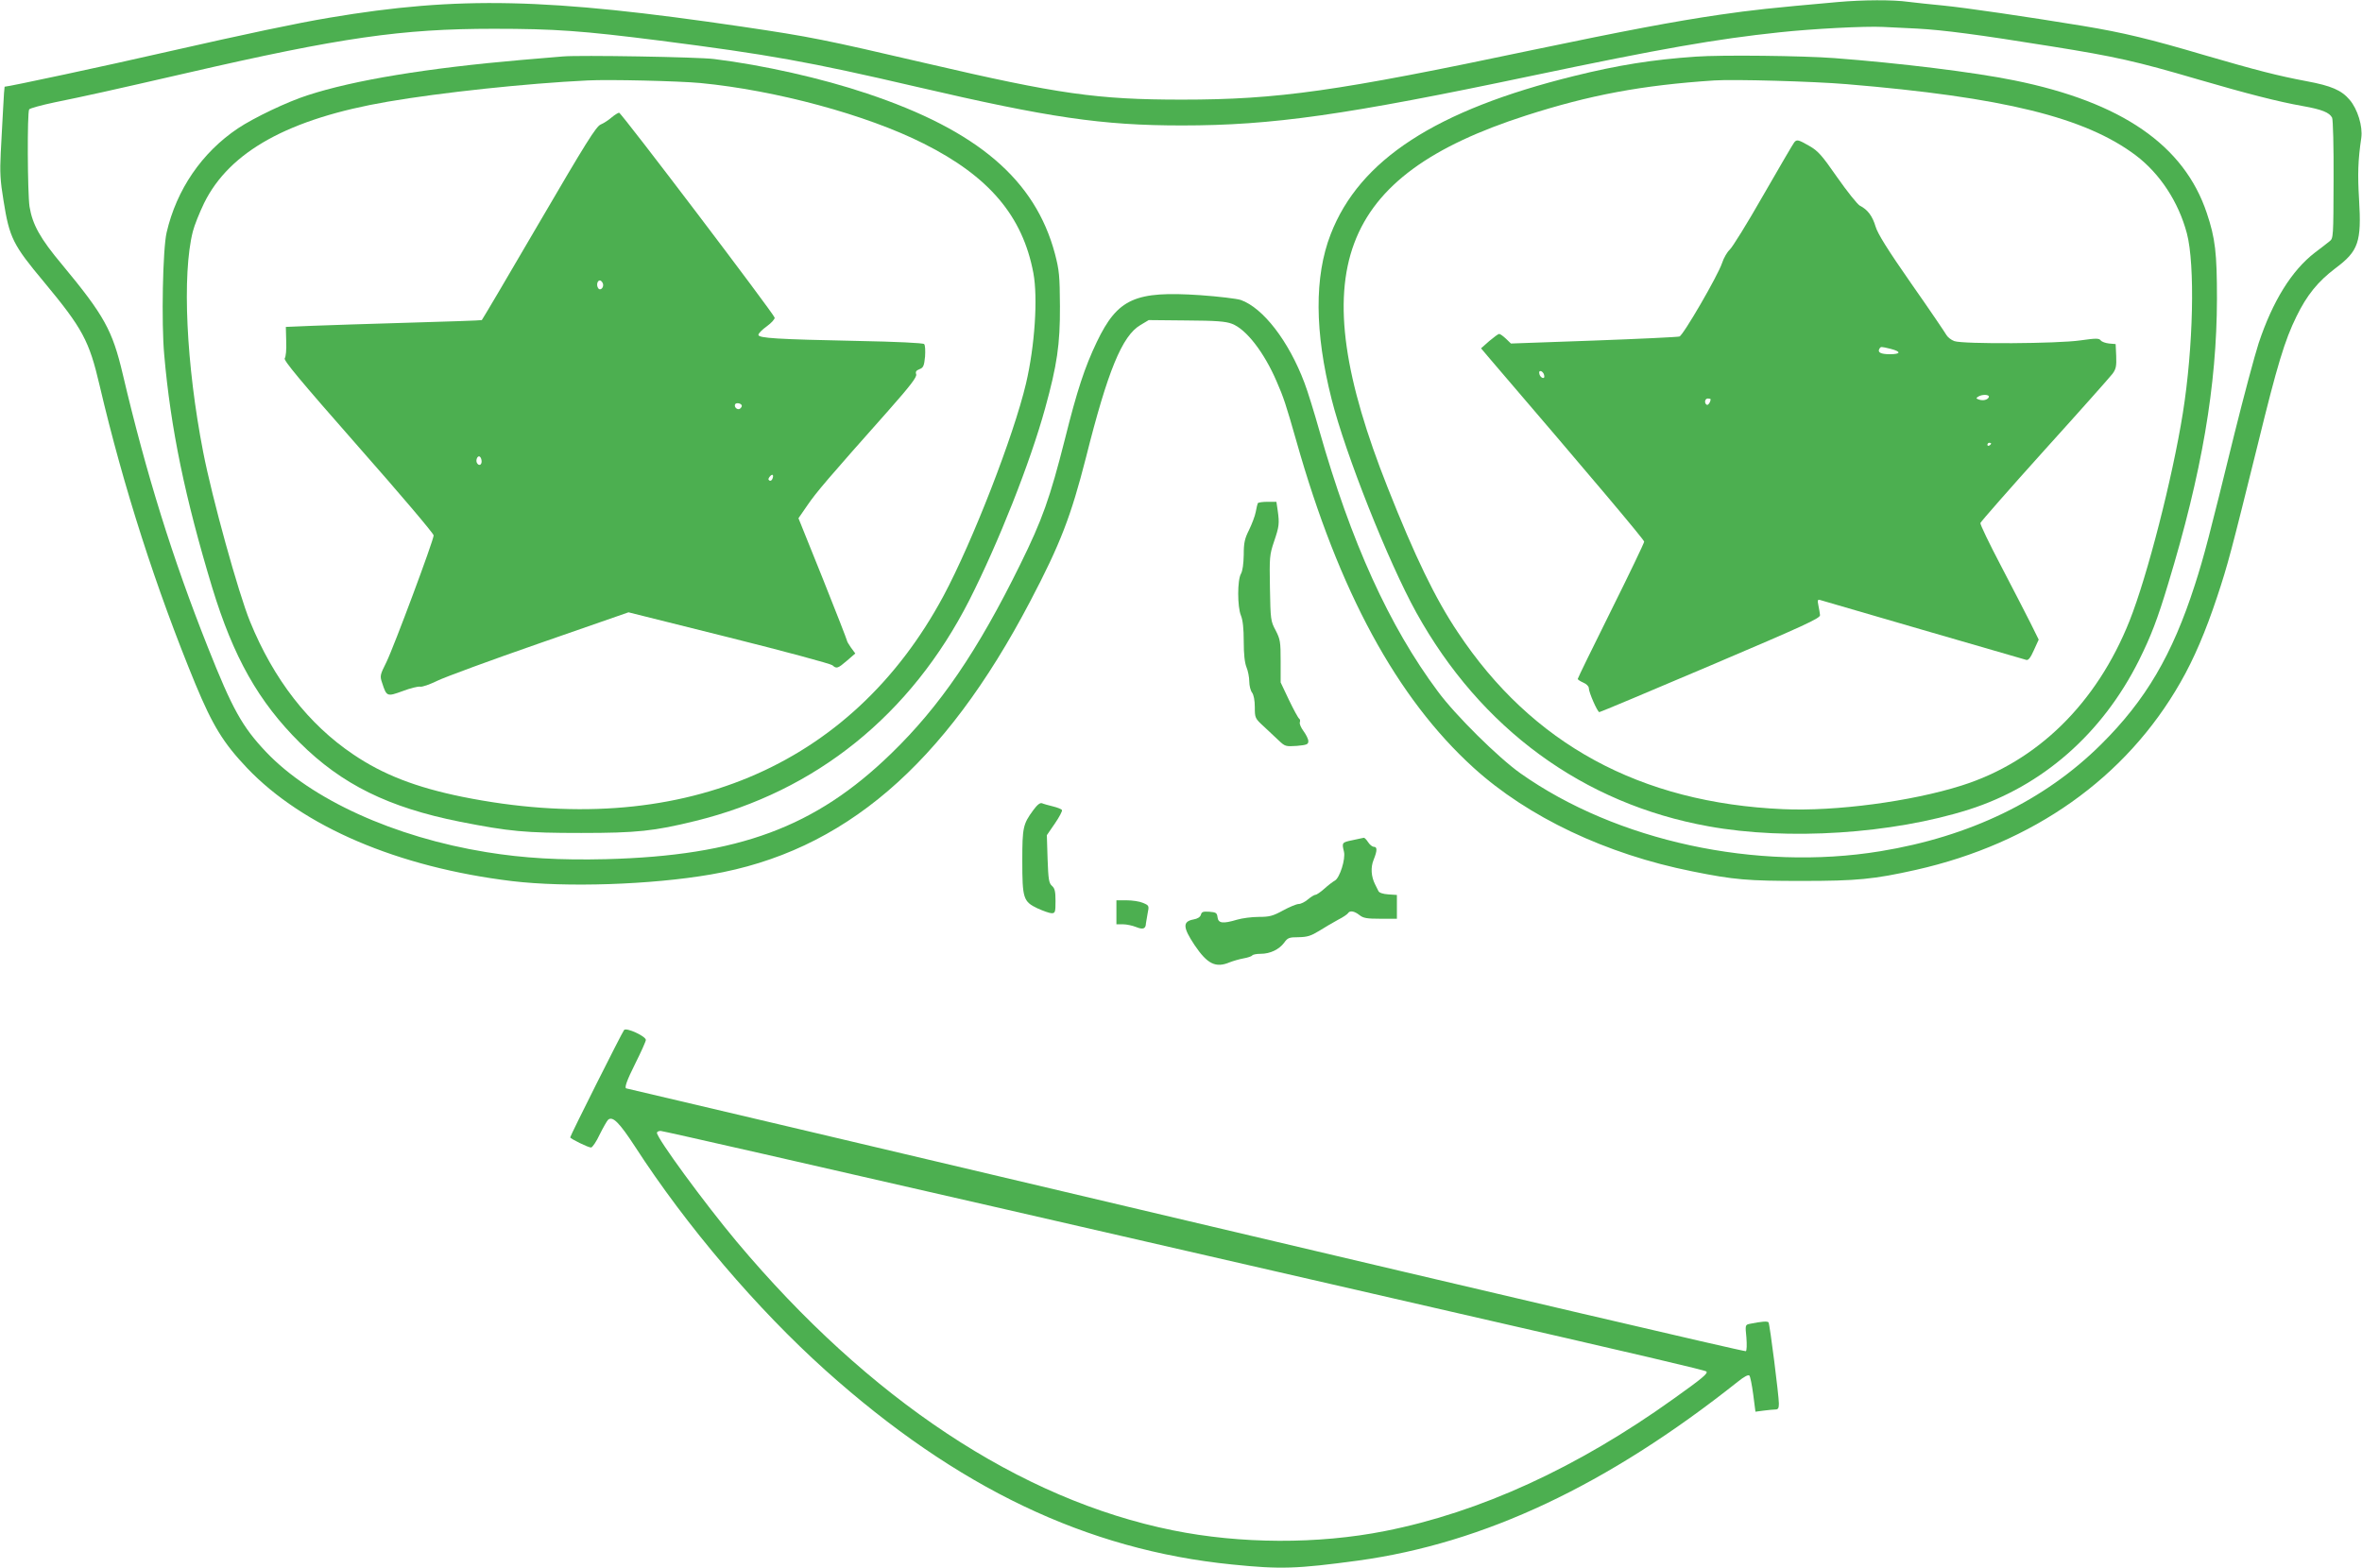 <?xml version="1.0" standalone="no"?>
<!DOCTYPE svg PUBLIC "-//W3C//DTD SVG 20010904//EN"
 "http://www.w3.org/TR/2001/REC-SVG-20010904/DTD/svg10.dtd">
<svg version="1.0" xmlns="http://www.w3.org/2000/svg"
 width="1280pt" height="850pt" viewBox="0 0 1280 850"
 preserveAspectRatio="xMidYMid meet">
<g transform="translate(0,850) scale(0.1,-0.1)"
fill="#4caf50" stroke="none">
<path d="M9960 8489 c-371 -33 -462 -43 -642 -69 -246 -36 -510 -86 -1013
-191 -1062 -224 -1379 -269 -1900 -269 -460 0 -669 30 -1382 196 -563 131
-627 144 -998 199 -1058 156 -1539 167 -2240 49 -179 -30 -448 -87 -880 -185
-331 -76 -860 -189 -880 -189 -1 0 -5 -53 -8 -117 -4 -65 -9 -174 -13 -243 -5
-102 -3 -149 15 -257 32 -202 51 -240 219 -441 210 -253 245 -318 302 -562
129 -551 306 -1101 519 -1618 94 -226 151 -319 280 -455 303 -318 817 -538
1436 -613 293 -35 753 -20 1077 36 718 123 1265 591 1731 1481 164 312 221
462 302 779 118 470 196 660 295 718 l45 27 204 -2 c162 -1 213 -5 247 -18 77
-29 174 -154 242 -312 38 -87 50 -123 107 -323 230 -814 544 -1393 960 -1771
295 -268 719 -469 1185 -562 227 -46 301 -52 595 -52 298 0 390 9 618 60 635
143 1138 499 1433 1016 73 127 137 277 199 464 58 174 77 248 220 825 106 433
146 565 210 695 56 115 116 189 211 261 125 93 142 142 128 374 -8 134 -6 210
12 332 9 63 -20 157 -63 207 -44 52 -99 76 -234 101 -154 29 -271 59 -549 140
-301 89 -442 123 -665 160 -298 49 -633 98 -755 110 -63 6 -148 15 -188 20
-85 12 -246 11 -382 -1z m430 -144 c143 -8 328 -32 725 -96 350 -56 461 -81
795 -179 268 -78 434 -121 570 -145 102 -18 144 -35 158 -63 5 -9 9 -160 8
-335 -1 -313 -1 -319 -22 -335 -12 -10 -47 -37 -79 -61 -126 -97 -229 -263
-305 -491 -22 -68 -81 -289 -131 -490 -138 -562 -165 -666 -215 -821 -122
-379 -266 -624 -508 -864 -306 -304 -712 -500 -1196 -579 -670 -110 -1431 55
-1950 422 -119 84 -353 315 -448 444 -264 354 -471 811 -642 1413 -28 99 -64
216 -81 260 -85 226 -224 406 -345 449 -21 7 -120 19 -219 26 -354 24 -448
-18 -561 -253 -66 -138 -107 -263 -173 -527 -81 -320 -123 -438 -242 -679
-232 -472 -436 -770 -700 -1026 -411 -399 -826 -553 -1544 -572 -251 -6 -446
5 -649 38 -500 81 -950 286 -1194 543 -129 136 -183 233 -315 566 -192 483
-334 939 -462 1483 -56 237 -100 317 -328 592 -120 143 -161 218 -177 315 -11
75 -13 509 -2 527 4 6 66 23 137 38 163 33 307 65 716 159 837 193 1166 240
1664 240 333 0 481 -11 900 -64 592 -76 806 -114 1390 -250 722 -168 1007
-210 1440 -210 489 0 884 56 1900 270 696 146 990 198 1340 235 177 19 461 34
560 29 39 -2 122 -6 185 -9z"/>
<path d="M3050 8194 c-25 -2 -126 -11 -225 -19 -508 -44 -907 -109 -1160 -192
-109 -35 -289 -121 -376 -179 -195 -131 -332 -331 -386 -564 -21 -89 -29 -491
-13 -664 35 -400 113 -775 260 -1261 115 -377 250 -617 474 -840 228 -227 482
-352 868 -429 269 -53 354 -61 658 -61 300 0 395 10 618 65 654 160 1169 576
1485 1197 158 312 330 746 411 1041 64 232 81 344 80 552 -1 167 -4 195 -27
284 -107 402 -420 669 -1018 869 -247 83 -562 154 -829 187 -83 11 -731 22
-820 14z m745 -144 c408 -39 901 -172 1210 -328 355 -178 537 -393 595 -702
25 -134 8 -395 -40 -599 -67 -284 -289 -855 -447 -1151 -501 -933 -1438 -1325
-2608 -1089 -250 51 -429 120 -591 230 -242 163 -431 406 -559 720 -63 154
-206 671 -254 919 -92 472 -115 963 -56 1195 8 33 36 102 61 154 138 280 459
458 996 550 285 49 749 99 1083 115 115 6 492 -3 610 -14z"/>
<path d="M3315 7864 c-16 -14 -43 -32 -60 -39 -25 -11 -80 -99 -334 -534 -167
-287 -307 -523 -310 -526 -4 -2 -180 -8 -391 -14 -212 -6 -449 -14 -528 -17
l-143 -6 2 -78 c2 -46 -2 -84 -8 -92 -8 -10 79 -115 398 -478 225 -255 409
-472 409 -482 0 -26 -215 -603 -256 -687 -35 -70 -36 -75 -23 -113 24 -74 26
-75 111 -44 42 16 84 26 94 24 11 -3 53 12 94 32 41 20 291 112 556 204 l480
167 544 -136 c300 -75 552 -143 561 -151 22 -20 29 -18 79 25 l45 39 -23 31
c-12 17 -22 34 -22 38 0 4 -59 156 -131 336 l-132 328 49 71 c47 69 111 144
437 511 121 137 156 183 152 198 -5 14 0 21 18 28 21 8 25 18 30 68 2 32 1 62
-5 68 -5 6 -150 13 -361 17 -436 9 -537 15 -537 33 0 8 20 28 45 46 25 18 44
39 43 47 -4 21 -831 1111 -843 1111 -5 0 -23 -11 -40 -25z m-48 -900 c8 -22
-15 -44 -26 -25 -10 16 -4 41 10 41 5 0 12 -7 16 -16z m753 -664 c0 -5 -5 -12
-11 -16 -14 -8 -33 11 -25 25 7 11 36 4 36 -9z m-1410 -301 c0 -20 -15 -26
-25 -9 -9 15 3 43 15 35 5 -3 10 -15 10 -26z m1576 -94 c-3 -9 -11 -13 -16
-10 -8 5 -7 11 1 21 14 18 24 11 15 -11z"/>
<path d="M9190 8193 c-234 -16 -422 -46 -660 -105 -749 -185 -1163 -454 -1319
-858 -89 -229 -87 -530 5 -893 75 -298 307 -882 459 -1157 349 -630 905 -1037
1584 -1159 429 -78 995 -41 1411 91 398 127 722 411 921 808 65 131 100 221
159 417 182 600 263 1072 264 1543 0 249 -9 328 -55 465 -123 368 -461 601
-1042 719 -220 45 -622 94 -976 121 -172 13 -613 18 -751 8z m815 -149 c853
-71 1295 -180 1569 -386 131 -99 232 -253 277 -423 45 -170 35 -619 -22 -975
-56 -350 -192 -882 -289 -1126 -178 -446 -499 -762 -910 -892 -271 -86 -684
-141 -967 -128 -775 34 -1361 353 -1763 959 -122 182 -233 412 -380 784 -464
1169 -270 1689 750 2017 345 111 626 164 1020 190 105 7 536 -5 715 -20z"/>
<path d="M9723 7728 c-6 -7 -81 -136 -168 -287 -86 -151 -168 -283 -182 -295
-13 -12 -32 -44 -41 -72 -22 -67 -211 -393 -231 -398 -9 -3 -218 -13 -464 -22
l-449 -16 -27 26 c-15 14 -31 26 -37 26 -5 0 -29 -18 -54 -39 l-44 -39 49 -58
c558 -651 835 -980 835 -990 0 -7 -81 -176 -180 -375 -99 -199 -180 -365 -180
-369 0 -4 14 -13 30 -20 17 -7 30 -20 30 -30 0 -23 47 -130 57 -130 5 0 276
114 603 253 510 217 595 256 593 273 -1 10 -5 34 -9 53 -6 29 -4 33 12 28 16
-5 1071 -312 1115 -324 11 -3 23 12 41 53 l26 57 -45 91 c-25 50 -97 189 -160
310 -63 120 -113 224 -111 231 2 7 158 185 348 396 190 210 355 396 368 413
19 26 22 41 20 96 l-3 65 -35 3 c-19 2 -40 9 -46 17 -9 12 -25 12 -110 0 -123
-18 -635 -21 -683 -4 -17 6 -36 21 -43 33 -6 11 -91 137 -190 278 -129 185
-183 272 -194 310 -17 57 -43 92 -85 113 -14 8 -69 77 -123 154 -84 121 -104
143 -151 170 -61 35 -68 36 -82 19z m523 -1119 c58 -15 56 -29 -5 -29 -49 0
-68 10 -56 30 8 12 7 12 61 -1z m-1878 -143 c3 -12 -1 -17 -10 -14 -7 3 -15
13 -16 22 -3 12 1 17 10 14 7 -3 15 -13 16 -22z m2410 -118 c-6 -16 -33 -22
-56 -13 -14 5 -14 7 -2 15 22 14 62 12 58 -2z m-1508 -12 c0 -15 -14 -35 -21
-30 -15 9 -10 34 6 34 8 0 15 -2 15 -4z m1520 -240 c0 -3 -4 -8 -10 -11 -5 -3
-10 -1 -10 4 0 6 5 11 10 11 6 0 10 -2 10 -4z"/>
<path d="M6816 5772 c-2 -4 -7 -25 -11 -47 -4 -22 -21 -66 -36 -97 -24 -48
-29 -70 -29 -135 -1 -49 -6 -87 -15 -103 -20 -34 -20 -179 0 -227 10 -24 15
-70 15 -140 0 -69 5 -115 15 -140 8 -19 15 -54 15 -77 0 -22 7 -50 15 -60 9
-12 15 -42 15 -79 0 -58 1 -61 48 -104 26 -24 63 -59 82 -77 34 -32 37 -33 98
-29 54 5 62 8 62 26 0 11 -12 35 -26 54 -14 19 -23 40 -20 48 3 8 1 17 -4 20
-5 3 -30 49 -55 101 l-45 95 0 115 c0 105 -2 118 -27 167 -27 50 -28 58 -31
229 -3 169 -2 180 22 252 28 82 30 98 20 169 l-7 47 -48 0 c-26 0 -50 -3 -53
-8z"/>
<path d="M5599 4108 c-55 -75 -59 -93 -59 -273 0 -205 5 -222 83 -259 31 -14
65 -26 76 -26 19 0 21 6 21 66 0 52 -4 69 -19 82 -17 15 -20 35 -24 146 l-4
129 44 64 c24 35 41 68 38 72 -2 5 -24 14 -49 20 -24 6 -50 13 -59 17 -11 4
-26 -8 -48 -38z"/>
<path d="M7330 3946 c-58 -12 -59 -13 -47 -62 10 -40 -23 -143 -49 -157 -11
-6 -36 -25 -57 -44 -20 -18 -42 -33 -48 -33 -6 0 -24 -11 -41 -25 -16 -14 -39
-25 -50 -25 -12 0 -50 -16 -85 -35 -55 -30 -73 -35 -132 -35 -37 0 -90 -7
-117 -15 -77 -23 -102 -20 -106 13 -3 24 -8 27 -44 30 -34 2 -42 0 -46 -16 -4
-13 -18 -22 -41 -26 -59 -11 -57 -43 6 -138 70 -104 115 -126 191 -94 18 7 52
17 74 21 23 4 44 11 48 16 3 5 23 9 46 9 51 0 99 23 127 60 19 27 27 30 79 30
47 1 66 7 112 35 30 19 76 46 102 60 26 13 49 29 53 35 10 16 34 12 62 -10 21
-17 41 -20 114 -20 l89 0 0 64 0 65 -46 3 c-30 2 -50 9 -54 18 -4 8 -12 25
-18 36 -22 43 -25 93 -8 134 20 50 20 70 1 70 -8 0 -22 11 -31 25 -9 14 -19
24 -23 24 -3 -1 -31 -6 -61 -13z"/>
<path d="M6050 3555 l0 -65 35 0 c20 0 52 -7 72 -15 37 -15 52 -10 53 20 1 6
5 30 9 53 9 43 8 44 -25 58 -18 8 -58 14 -89 14 l-55 0 0 -65z"/>
<path d="M3382 2917 c-11 -13 -292 -573 -292 -582 0 -7 97 -55 113 -55 7 0 29
32 47 71 19 38 40 75 46 80 25 20 61 -17 144 -144 280 -433 663 -882 1035
-1216 710 -636 1414 -972 2200 -1051 266 -27 351 -24 685 21 683 94 1350 408
2058 970 32 26 56 39 62 33 5 -5 14 -51 21 -103 l12 -93 45 6 c25 3 53 6 63 6
15 0 19 7 19 32 0 42 -49 429 -56 440 -5 8 -39 5 -103 -8 -23 -5 -24 -7 -17
-74 3 -39 2 -71 -3 -74 -5 -4 -1371 316 -3035 709 -1664 393 -3027 715 -3030
715 -15 0 -1 40 49 140 30 60 55 116 55 123 0 20 -106 69 -118 54z m2071 -973
c1019 -234 2059 -473 2312 -531 1157 -265 1475 -340 1482 -347 10 -10 -19 -35
-179 -149 -521 -373 -1047 -614 -1563 -716 -363 -72 -784 -70 -1149 4 -828
167 -1647 710 -2364 1565 -174 208 -432 560 -432 590 0 5 9 10 20 10 12 0 854
-192 1873 -426z"/>
</g>
</svg>
